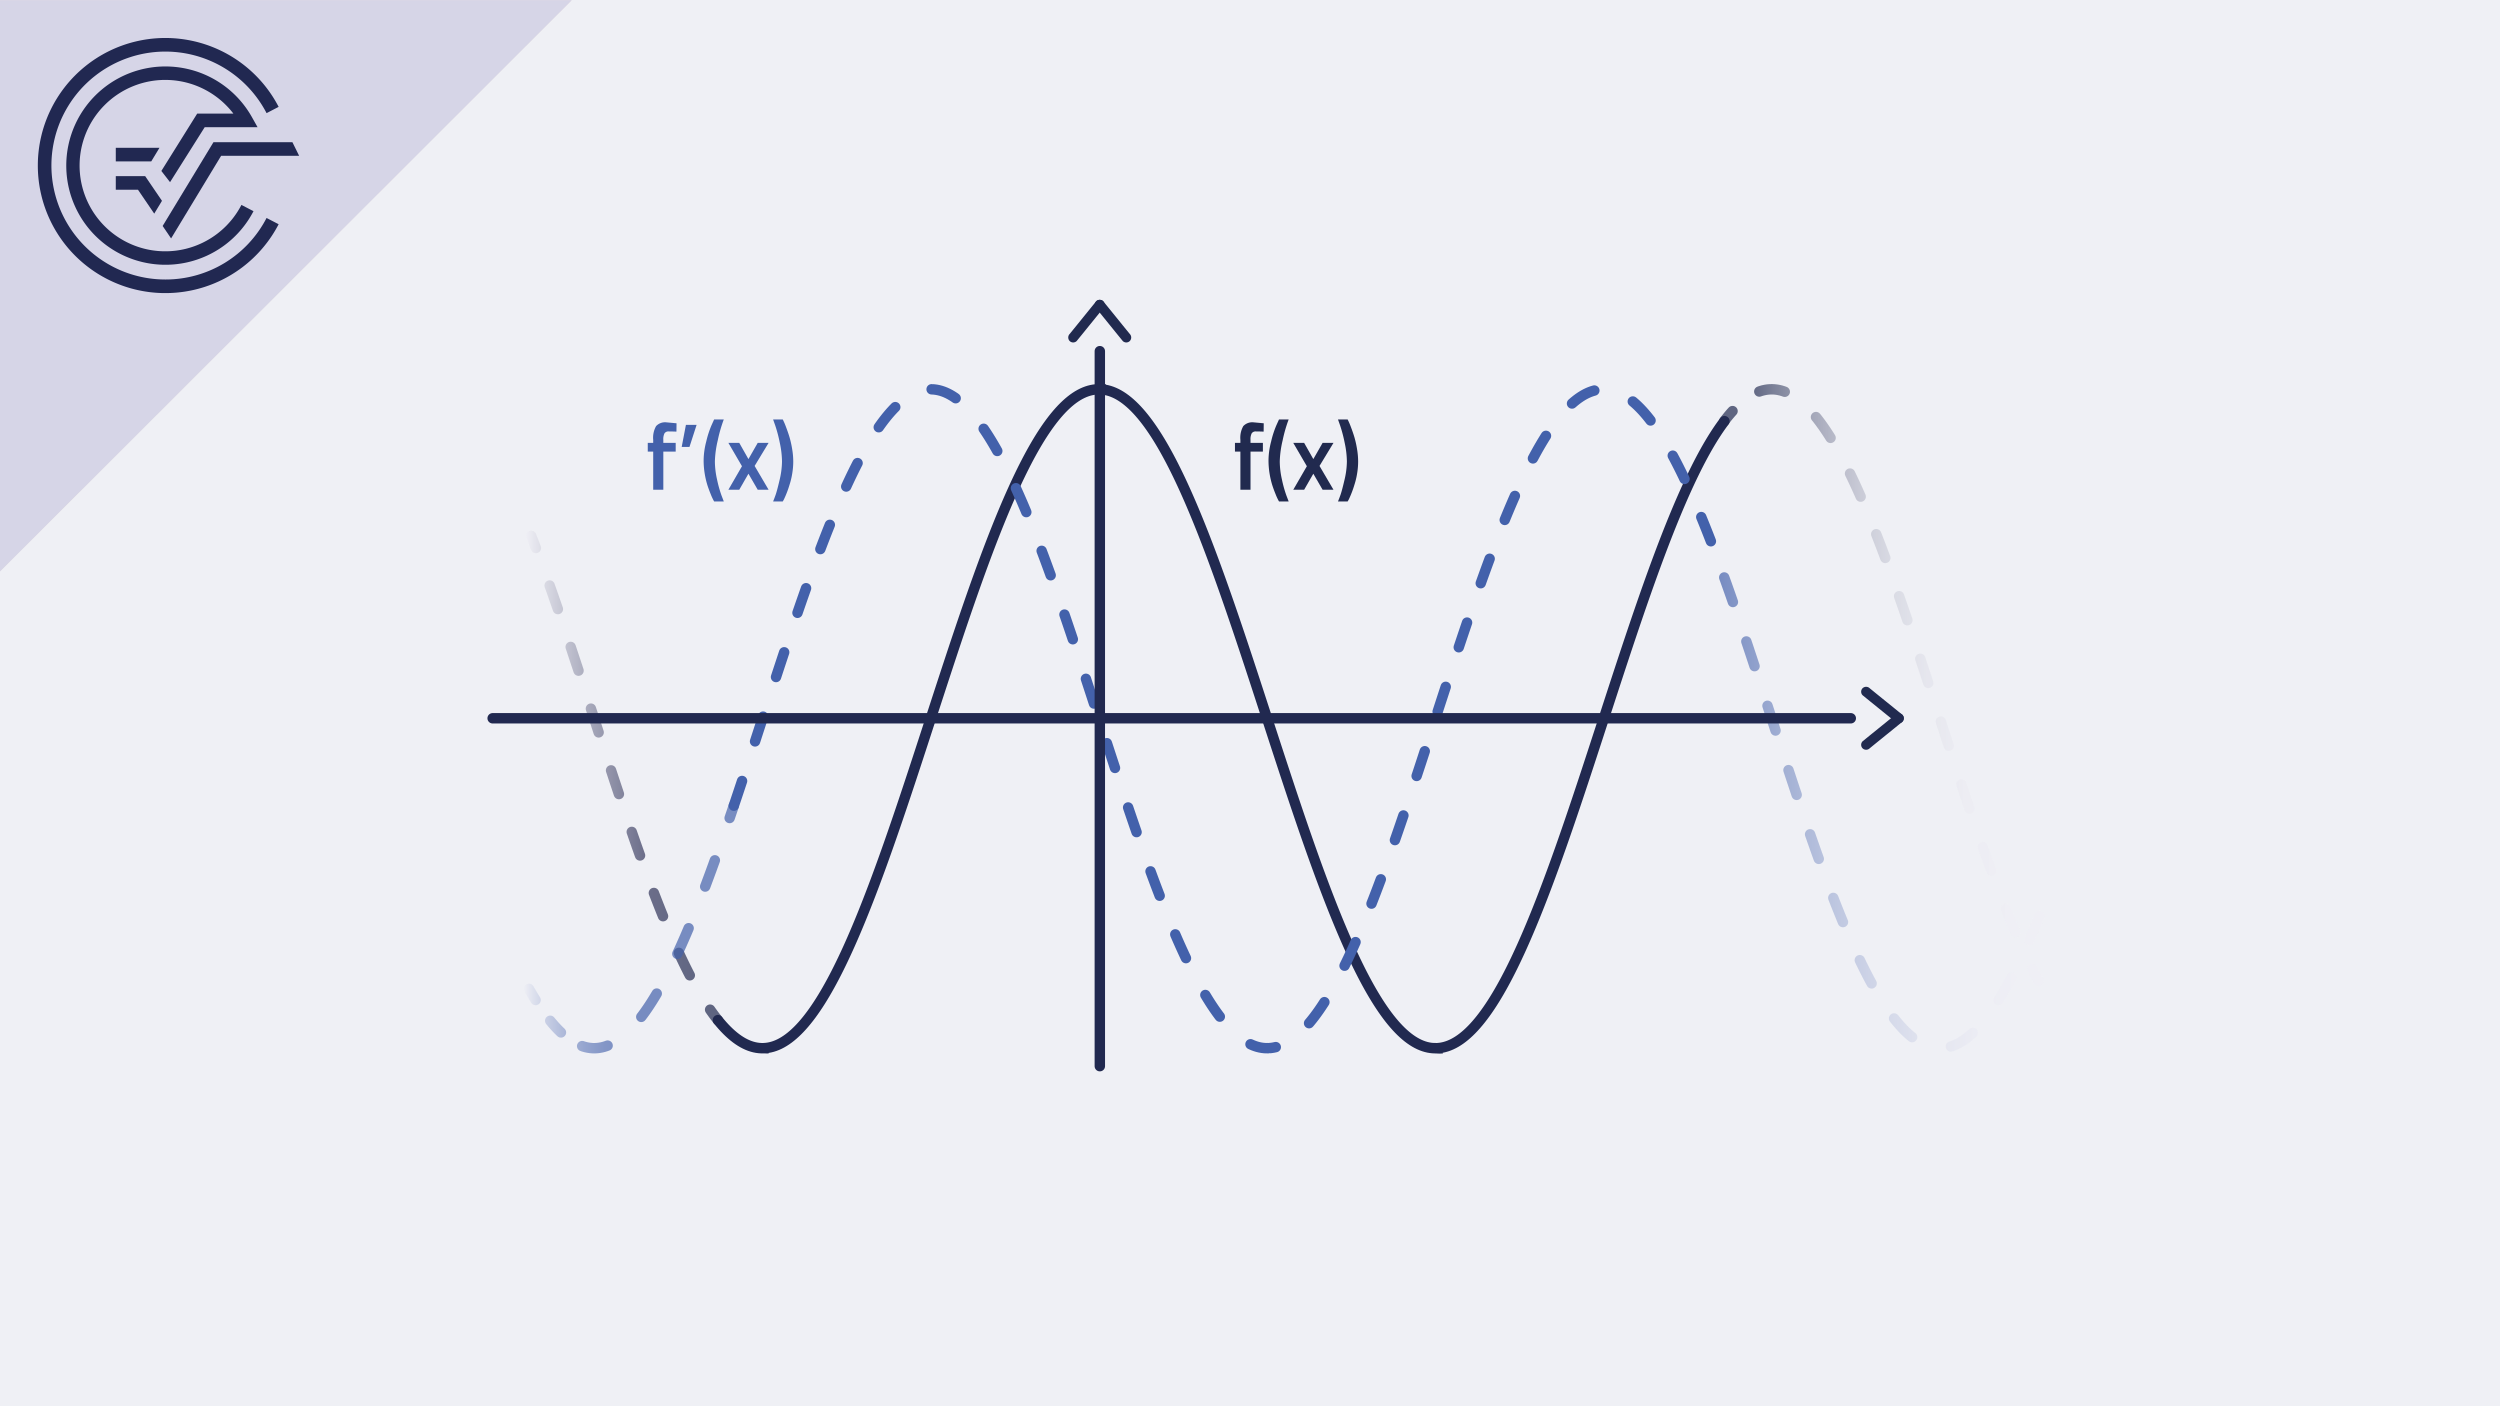 <svg xmlns="http://www.w3.org/2000/svg" xmlns:xlink="http://www.w3.org/1999/xlink" viewBox="0 0 480 270"><defs><style>.cls-1{fill:#eff0f5;}.cls-2{fill:#e3dadb;}.cls-3{fill:#212851;}.cls-4{fill:#d6d5e7;}.cls-5{fill:#4361ab;}.cls-6{fill:#212a4f;}.cls-7{opacity:0.698;}.cls-10,.cls-11,.cls-12,.cls-13,.cls-14,.cls-15,.cls-16,.cls-17,.cls-18,.cls-19,.cls-20,.cls-21,.cls-22,.cls-8,.cls-9{fill:none;stroke-linecap:round;stroke-width:2px;}.cls-10,.cls-11,.cls-13,.cls-14,.cls-15,.cls-16,.cls-18,.cls-19,.cls-20,.cls-21,.cls-22,.cls-8,.cls-9{stroke-linejoin:round;}.cls-8{stroke:url(#Unbenannter_Verlauf_64);}.cls-9{stroke:url(#Unbenannter_Verlauf_64-2);}.cls-10{stroke-dasharray:4.88 7.808;stroke:url(#Unbenannter_Verlauf_64-3);}.cls-11{stroke:url(#Unbenannter_Verlauf_64-4);}.cls-12{stroke:#212950;stroke-miterlimit:10;}.cls-13{stroke:url(#Unbenannter_Verlauf_73);}.cls-14{stroke-dasharray:4.795 7.672;stroke:url(#Unbenannter_Verlauf_73-2);}.cls-15{stroke:url(#Unbenannter_Verlauf_73-3);}.cls-16{stroke-opacity:0.698;stroke:url(#Unbenannter_Verlauf_37);}.cls-16,.cls-17{stroke-dasharray:5 8;}.cls-17{stroke:#4361ab;stroke-linejoin:bevel;}.cls-18{stroke:url(#Unbenannter_Verlauf_77);}.cls-19{stroke-dasharray:3.049 4.879;stroke:url(#Unbenannter_Verlauf_77-2);}.cls-20{stroke:url(#Unbenannter_Verlauf_77-3);}.cls-21{stroke-dasharray:5.375 8.6;stroke:url(#Unbenannter_Verlauf_77-4);}.cls-22{stroke:url(#Unbenannter_Verlauf_77-5);}</style><linearGradient id="Unbenannter_Verlauf_64" x1="330.053" y1="79.893" x2="392.38" y2="79.893" gradientUnits="userSpaceOnUse"><stop offset="0.098" stop-color="#212a4f"/><stop offset="0.17" stop-color="#4b5371"/><stop offset="0.256" stop-color="#777c94"/><stop offset="0.346" stop-color="#9c9fb2"/><stop offset="0.44" stop-color="#babcca"/><stop offset="0.538" stop-color="#d1d3dd"/><stop offset="0.642" stop-color="#e2e3eb"/><stop offset="0.758" stop-color="#ececf2"/><stop offset="0.905" stop-color="#efeff5"/></linearGradient><linearGradient id="Unbenannter_Verlauf_64-2" x1="330.053" y1="74.98" x2="392.38" y2="74.98" xlink:href="#Unbenannter_Verlauf_64"/><linearGradient id="Unbenannter_Verlauf_64-3" x1="330.053" y1="131.331" x2="392.38" y2="131.331" xlink:href="#Unbenannter_Verlauf_64"/><linearGradient id="Unbenannter_Verlauf_64-4" x1="330.053" y1="187.215" x2="392.38" y2="187.215" xlink:href="#Unbenannter_Verlauf_64"/><linearGradient id="Unbenannter_Verlauf_73" x1="100.986" y1="104.05" x2="138.833" y2="104.05" gradientUnits="userSpaceOnUse"><stop offset="0" stop-color="#efeff5"/><stop offset="0.352" stop-color="#7f819a"/><stop offset="0.606" stop-color="#33365b"/><stop offset="0.902" stop-color="#212a4f"/></linearGradient><linearGradient id="Unbenannter_Verlauf_73-2" x1="100.986" y1="151.519" x2="138.833" y2="151.519" xlink:href="#Unbenannter_Verlauf_73"/><linearGradient id="Unbenannter_Verlauf_73-3" x1="100.986" y1="194.86" x2="138.833" y2="194.86" xlink:href="#Unbenannter_Verlauf_73"/><linearGradient id="Unbenannter_Verlauf_37" x1="330.053" y1="156.063" x2="392.817" y2="156.063" gradientUnits="userSpaceOnUse"><stop offset="0" stop-color="#4361ab"/><stop offset="0.029" stop-color="#4d69af"/><stop offset="0.186" stop-color="#7e92c4"/><stop offset="0.343" stop-color="#a6b3d6"/><stop offset="0.495" stop-color="#c6cde3"/><stop offset="0.643" stop-color="#dde0ed"/><stop offset="0.782" stop-color="#eaebf3"/><stop offset="0.905" stop-color="#efeff5"/></linearGradient><linearGradient id="Unbenannter_Verlauf_77" x1="100.549" y1="190.929" x2="141.893" y2="190.929" gradientUnits="userSpaceOnUse"><stop offset="0" stop-color="#efeff5"/><stop offset="0.003" stop-color="#edeef4"/><stop offset="0.099" stop-color="#bac3de"/><stop offset="0.193" stop-color="#8fa0cc"/><stop offset="0.284" stop-color="#6e85be"/><stop offset="0.371" stop-color="#5671b3"/><stop offset="0.451" stop-color="#4865ad"/><stop offset="0.52" stop-color="#4361ab"/></linearGradient><linearGradient id="Unbenannter_Verlauf_77-2" x1="100.549" y1="197.87" x2="141.893" y2="197.87" xlink:href="#Unbenannter_Verlauf_77"/><linearGradient id="Unbenannter_Verlauf_77-3" x1="100.549" y1="201.006" x2="141.893" y2="201.006" xlink:href="#Unbenannter_Verlauf_77"/><linearGradient id="Unbenannter_Verlauf_77-4" x1="100.549" y1="178.183" x2="141.893" y2="178.183" xlink:href="#Unbenannter_Verlauf_77"/><linearGradient id="Unbenannter_Verlauf_77-5" x1="100.549" y1="155.877" x2="141.893" y2="155.877" xlink:href="#Unbenannter_Verlauf_77"/></defs><title>Element 173Ableitung Cosinus</title><g id="Ebene_2" data-name="Ebene 2"><g id="Ebene_1-2" data-name="Ebene 1"><rect class="cls-1" width="480" height="270"/><polygon class="cls-2" points="109.771 0.036 0 0.036 0 109.708 109.771 0.036"/><path class="cls-3" d="M31.749,53.665A21.88,21.88,0,1,1,51.182,21.723L53.498,20.517a24.491,24.491,0,1,0,0,22.536L51.18,41.851A21.823,21.823,0,0,1,31.749,53.665"/><polygon class="cls-3" points="31.227 43.389 32.85 45.776 42.459 29.909 57.433 29.909 56.142 27.299 40.987 27.299 31.227 43.389"/><polygon class="cls-3" points="22.231 36.429 26.492 36.429 29.612 41.016 31.099 38.56 27.874 33.818 22.231 33.818 22.231 36.429"/><path class="cls-3" d="M39.299,24.428H49.457L48.366,22.484a19.038,19.038,0,1,0,.305,18.062l-2.317-1.202a16.453,16.453,0,1,1-1.541-17.528h-6.954L30.981,32.824,32.649,34.974Z"/><polygon class="cls-3" points="30.62 28.378 22.231 28.378 22.231 30.989 29.039 30.989 30.62 28.378"/><polygon class="cls-4" points="109.771 0.036 0 0.036 0 109.708 109.771 0.036"/><path class="cls-3" d="M31.749,53.665A21.88,21.88,0,1,1,51.182,21.723L53.498,20.517a24.491,24.491,0,1,0,0,22.536L51.18,41.851A21.823,21.823,0,0,1,31.749,53.665"/><polygon class="cls-3" points="31.227 43.389 32.85 45.776 42.459 29.909 57.433 29.909 56.142 27.299 40.987 27.299 31.227 43.389"/><polygon class="cls-3" points="22.231 36.429 26.492 36.429 29.612 41.016 31.099 38.56 27.874 33.818 22.231 33.818 22.231 36.429"/><path class="cls-3" d="M39.299,24.428H49.457L48.366,22.484a19.038,19.038,0,1,0,.305,18.062l-2.317-1.202a16.453,16.453,0,1,1-1.541-17.528h-6.954L30.981,32.824,32.649,34.974Z"/><polygon class="cls-3" points="30.62 28.378 22.231 28.378 22.231 30.989 29.039 30.989 30.62 28.378"/><path class="cls-5" d="M127.358,86.706v7.326H125.414V86.706H124.37V85.032H125.414v-.576a4.521,4.521,0,0,1,.558-2.645,2.365,2.365,0,0,1,1.979-.721l1.944.18-.018,1.602q-.882-.035-1.467-.035a.909.909,0,0,0-.819.352,2.485,2.485,0,0,0-.234,1.287v.557h2.376v1.674Z"/><path class="cls-5" d="M130.886,85.807l.81-4.23h2.052l-1.368,4.23Z"/><path class="cls-5" d="M137.807,84.565a19.603,19.603,0,0,0-.549,4.049,16.326,16.326,0,0,0,.423,3.484,22.498,22.498,0,0,0,.855,3.051l.432,1.133h-1.854a10.707,10.707,0,0,1-.648-1.377q-.396-.964-.666-1.818a16.338,16.338,0,0,1-.486-2.088,15.783,15.783,0,0,1-.216-2.727,14.732,14.732,0,0,1,.504-3.51,18.551,18.551,0,0,1,1.008-3.113l.504-1.117h1.854A27.279,27.279,0,0,0,137.807,84.565Z"/><path class="cls-5" d="M139.849,85.032h2.088l1.764,3.115,1.782-3.115h2.088l-2.682,4.428,2.682,4.572h-2.088l-1.782-3.078-1.764,3.078H139.849l2.61-4.518Z"/><path class="cls-5" d="M152.089,86.184a14.643,14.643,0,0,1,.216,2.43,14.126,14.126,0,0,1-.207,2.367,13.843,13.843,0,0,1-.513,2.115,19.58,19.58,0,0,1-1.08,2.809l-.216.377H148.435q.198-.469.477-1.25.279-.785.756-2.818a16.015,16.015,0,0,0,.477-3.6,17.814,17.814,0,0,0-.423-3.59,27.204,27.204,0,0,0-.855-3.268l-.432-1.225h1.854a14.027,14.027,0,0,1,.647,1.512q.396,1.046.666,1.953A18.871,18.871,0,0,1,152.089,86.184Z"/><path class="cls-6" d="M240.099,86.706v7.326H238.155V86.706h-1.044V85.032h1.044v-.576a4.522,4.522,0,0,1,.558-2.645,2.368,2.368,0,0,1,1.98-.721l1.944.18-.018,1.602q-.882-.035-1.467-.035a.911.911,0,0,0-.819.352,2.491,2.491,0,0,0-.234,1.287v.557H242.475v1.674Z"/><path class="cls-6" d="M246.263,84.565a19.603,19.603,0,0,0-.549,4.049,16.326,16.326,0,0,0,.423,3.484,22.559,22.559,0,0,0,.855,3.051l.432,1.133h-1.854a10.627,10.627,0,0,1-.648-1.377q-.396-.964-.666-1.818a16.503,16.503,0,0,1-.486-2.088,15.83,15.83,0,0,1-.216-2.727,14.733,14.733,0,0,1,.504-3.51,18.552,18.552,0,0,1,1.008-3.113l.504-1.117h1.854A27.339,27.339,0,0,0,246.263,84.565Z"/><path class="cls-6" d="M248.306,85.032H250.394l1.764,3.115,1.782-3.115h2.088l-2.682,4.428,2.682,4.572h-2.088l-1.782-3.078L250.394,94.032h-2.088l2.61-4.518Z"/><path class="cls-6" d="M260.546,86.184a14.594,14.594,0,0,1,.216,2.43,14.126,14.126,0,0,1-.207,2.367,13.898,13.898,0,0,1-.513,2.115,19.519,19.519,0,0,1-1.08,2.809l-.216.377h-1.854q.198-.469.477-1.25.28-.785.756-2.818a15.99,15.99,0,0,0,.477-3.6,17.848,17.848,0,0,0-.423-3.59,27.193,27.193,0,0,0-.855-3.268l-.432-1.225h1.854a14.108,14.108,0,0,1,.648,1.512q.396,1.046.666,1.953A18.985,18.985,0,0,1,260.546,86.184Z"/><g class="cls-7"><polyline class="cls-8" points="331.053 80.855 331.49 80.292 331.927 79.754 332.365 79.243 332.647 78.93"/><polyline class="cls-9" points="337.784 75.171 338.048 75.079 338.485 74.955 338.922 74.859 339.359 74.792 339.797 74.753 340.234 74.743 340.671 74.761 341.108 74.809 341.545 74.884 341.982 74.989 342.419 75.122 342.675 75.216"/><polyline class="cls-10" points="348.67 80.078 348.977 80.461 349.414 81.033 349.851 81.63 350.288 82.253 350.725 82.901 351.162 83.574 351.599 84.272 352.037 84.994 352.474 85.74 352.911 86.509 353.348 87.302 353.785 88.118 354.222 88.956 354.659 89.816 355.097 90.699 355.534 91.602 355.971 92.527 356.408 93.472 356.845 94.437 357.282 95.423 357.719 96.426 358.157 97.45 358.594 98.491 359.031 99.549 359.468 100.627 359.905 101.72 360.342 102.83 360.779 103.956 361.217 105.096 361.654 106.253 362.091 107.423 362.528 108.607 362.965 109.804 363.403 111.015 363.84 112.237 364.277 113.471 364.714 114.716 365.151 115.972 365.588 117.238 366.026 118.512 366.463 119.797 366.9 121.089 367.337 122.388 367.774 123.695 368.211 125.008 368.648 126.327 369.086 127.652 369.523 128.98 369.96 130.314 370.397 131.65 370.834 132.99 371.271 134.332 371.708 135.674 372.146 137.019 372.583 138.364 373.02 139.709 373.457 141.052 373.894 142.395 374.331 143.736 374.768 145.074 375.206 146.409 375.643 147.74 376.08 149.066 376.517 150.387 376.954 151.704 377.391 153.013 377.828 154.316 378.266 155.612 378.703 156.899 379.14 158.178 379.577 159.449 380.014 160.709 380.451 161.959 380.888 163.198 381.326 164.425 381.763 165.641 382.2 166.845 382.637 168.036 383.074 169.212 383.511 170.375 383.948 171.523 384.386 172.656 384.823 173.773 385.26 174.874 385.697 175.958 386.134 177.025 386.571 178.075 387.008 179.106 387.446 180.119 387.883 181.113 388.32 182.088 388.548 182.584"/><polyline class="cls-11" points="390.232 186.105 390.506 186.651 390.943 187.5 391.38 188.326"/></g><path class="cls-12" d="M137.833,195.863h0l.437.53h0l.437.504h0l.437.477h0l.437.45h0l.437.423h0l.437.396h0l.437.369h0l.437.341h0l.437.313h0l.437.285h0l.437.258h0l.437.229h0l.437.201h0l.437.173h0l.437.144h0l.437.116h0l.437.087h0l.437.059h0l.437.03h0l.437.005v-.003l.437-.027h0l.437-.055h0l.437-.084h0l.437-.112h0l.437-.141h0l.437-.169h0l.437-.198h0l.437-.226h0l.437-.254h0l.437-.282h0l.437-.31h0l.437-.338h0l.437-.365h0l.437-.393h0l.437-.42h0l.437-.447h0l.437-.474h0l.437-.501h0l.437-.527h0l.437-.553h0l.437-.579h0l.437-.605h0l.437-.63h0l.437-.655h0l.437-.68h0l.437-.705h0l.437-.729h0l.437-.753h0l.437-.776h0l.437-.799h0l.437-.822h0l.437-.845h0l.437-.867h0l.437-.888h0l.437-.91h0l.437-.93h0l.437-.951h0l.437-.971h0l.437-.99h0l.437-1.01h0l.437-1.028h0l.437-1.046h0l.437-1.064h0l.437-1.081h0l.437-1.098h0l.437-1.114h0l.437-1.13h0l.437-1.145h0l.437-1.16h0l.437-1.174h0l.437-1.188h0l.437-1.201h0l.437-1.214h0l.437-1.226h0l.437-1.237h0l.437-1.248h0l.437-1.259h0l.437-1.268h0l.437-1.278h0l.437-1.286h0l.437-1.294h0l.437-1.302h0l.437-1.309h0l.437-1.315h0l.437-1.321h0l.437-1.326h0l.437-1.33h0l.437-1.334h0l.437-1.337h0l.437-1.34h0l.437-1.342h0l.437-1.344h0l.437-1.345h0l.437-1.345h0l.437-1.345h0l.437-1.344h0l.437-1.342h0l.437-1.34h0l.437-1.337h0l.437-1.334h0l.437-1.33h0l.437-1.325h0l.437-1.32h0l.437-1.314h0l.437-1.308h0l.437-1.301h0l.437-1.293h0l.437-1.285h0l.437-1.277h0l.437-1.267h0l.437-1.257h0l.437-1.247h0l.437-1.236h0l.437-1.224h0l.437-1.212h0l.437-1.2h0l.437-1.186h0l.437-1.173h0l.437-1.159h0l.437-1.144h0l.437-1.128h0l.437-1.113h0l.437-1.096h0l.437-1.079h0l.437-1.062h0l.437-1.044h0l.437-1.026h0l.437-1.007h0l.437-.988h0l.437-.969h0l.437-.949h0l.437-.928h0l.437-.907h0l.437-.886h0l.437-.864h0l.437-.842h0l.437-.82h0l.437-.797h0l.437-.774h0l.437-.75h0l.437-.726h0l.437-.702h0l.437-.677h0l.437-.652h0l.437-.627h0l.437-.602h0l.437-.576h0l.437-.55h0l.437-.524h0l.437-.498h0l.437-.471h0l.437-.444h0l.437-.417h0l.437-.39h0l.437-.362h0l.437-.335h0l.437-.307h0l.437-.279h0l.437-.251h0l.437-.223h0l.437-.194h0l.437-.166h0l.437-.138h0l.437-.109h0l.437-.081h0l.437-.052h0l.437-.024v.005l.437-.007v.007l.437.034h0l.437.062h0l.437.091h0l.437.119h0l.437.148h0l.437.176h0l.437.204h0l.437.233h0l.437.261h0l.437.289h0l.437.317h0l.437.344h0l.437.372h0l.437.399h0l.437.426h0l.437.453h0l.437.48h0l.437.507h0l.437.533h0l.437.559h0l.437.585h0l.437.611h0l.437.636h0l.437.661h0l.437.686h0l.437.71h0l.437.735h0l.437.758h0l.437.782h0l.437.805h0l.437.828h0l.437.85h0l.437.872h0l.437.893h0l.437.915h0l.437.935h0l.437.956h0l.437.976h0l.437.995h0l.437,1.014h0l.437,1.033h0l.437,1.051h0l.437,1.068h0l.437,1.085h0l.437,1.102h0l.437,1.118h0l.437,1.134h0l.437,1.149h0l.437,1.164h0l.437,1.178h0l.437,1.191h0l.437,1.204h0l.437,1.217h0l.437,1.229h0l.437,1.24h0l.437,1.251h0l.437,1.261h0l.437,1.271h0l.437,1.28h0l.437,1.288h0l.437,1.296h0l.437,1.303h0l.437,1.31h0l.437,1.316h0l.437,1.322h0l.437,1.327h0l.437,1.331h0l.437,1.335h0l.437,1.338h0l.437,1.341h0l.437,1.343h0l.437,1.344h0l.437,1.345h0l.437,1.345h0l.437,1.344h0l.437,1.343h0l.437,1.342h0l.437,1.339h0l.437,1.336h0l.437,1.333h0l.437,1.329h0l.437,1.324h0l.437,1.319h0l.437,1.313h0l.437,1.306h0l.437,1.299h0l.437,1.292h0l.437,1.283h0l.437,1.274h0l.437,1.265h0l.437,1.255h0l.437,1.244h0l.437,1.233h0l.437,1.222h0l.437,1.209h0l.437,1.197h0l.437,1.183h0l.437,1.169h0l.437,1.155h0l.437,1.14h0l.437,1.125h0l.437,1.109h0l.437,1.092h0l.437,1.075h0l.437,1.058h0l.437,1.04h0l.437,1.022h0l.437,1.003h0l.437.984h0l.437.964h0l.437.944h0l.437.923h0l.437.902h0l.437.881h0l.437.859h0l.437.837h0l.437.814h0l.437.791h0l.437.768h0l.437.744h0l.437.72h0l.437.696h0l.437.671h0l.437.646h0l.437.621h0l.437.596h0l.437.57h0l.437.544h0l.437.518h0l.437.491h0l.437.464h0l.437.438h0l.437.41h0l.437.383h0l.437.356h0l.437.328h0l.437.3h0l.437.272h0l.437.244h0l.437.216h0l.437.188h0l.437.159h0l.437.131h0l.437.102h0l.437.074h0l.437.045h0l.437.017v-.012l.437.012v-.012l.437-.04h0l.437-.069h0l.437-.098h0l.437-.126h0l.437-.154h0l.437-.183h0l.437-.211h0l.437-.239h0l.437-.267h0l.437-.295h0l.437-.323h0l.437-.351h0l.437-.378h0l.437-.406h0l.437-.433h0l.437-.46h0l.437-.487h0l.437-.513h0l.437-.539h0l.437-.566h0l.437-.591h0l.437-.617h0l.437-.642h0l.437-.667h0l.437-.692h0l.437-.716h0l.437-.74h0l.437-.764h0l.437-.787h0l.437-.81h0l.437-.833h0l.437-.855h0l.437-.877h0l.437-.899h0l.437-.92h0l.437-.94h0l.437-.961h0l.437-.98h0l.437-1h0l.437-1.019h0l.437-1.037h0l.437-1.055h0l.437-1.072h0l.437-1.089h0l.437-1.106h0l.437-1.122h0l.437-1.138h0l.437-1.153h0l.437-1.167h0l.437-1.181h0l.437-1.194h0l.437-1.207h0l.437-1.22h0l.437-1.231h0l.437-1.243h0l.437-1.253h0l.437-1.263h0l.437-1.273h0l.437-1.282h0l.437-1.29h0l.437-1.298h0l.437-1.305h0l.437-1.312h0l.437-1.318h0l.437-1.323h0l.437-1.328h0l.437-1.332h0l.437-1.336h0l.437-1.339h0l.437-1.341h0l.437-1.343h0l.437-1.344h0l.437-1.345h0l.437-1.345h0l.437-1.344h0l.437-1.343h0l.437-1.341h0l.437-1.339h0l.437-1.336h0l.437-1.332h0l.437-1.328h0l.437-1.323h0l.437-1.317h0l.437-1.311h0l.437-1.305h0l.437-1.297h0l.437-1.29h0l.437-1.281h0l.437-1.272h0l.437-1.263h0l.437-1.253h0l.437-1.242h0l.437-1.231h0l.437-1.219h0l.437-1.206h0l.437-1.193h0l.437-1.18h0l.437-1.166h0l.437-1.152h0l.437-1.136h0l.437-1.121h0l.437-1.105h0l.437-1.088h0l.437-1.071h0l.437-1.054h0l.437-1.036h0l.437-1.017h0l.437-.998h0l.437-.979h0l.437-.959h0l.437-.939h0l.437-.918h0l.437-.897h0l.437-.876h0l.437-.854h0l.437-.831h0l.437-.809h0l.437-.786h0l.437-.762h0l.437-.739h0l.437-.715h0l.437-.69h0l.437-.666h0l.437-.641h0l.437-.615h0l.437-.59"/><g class="cls-7"><polyline class="cls-13" points="101.986 102.883 102.424 104.009 102.861 105.152 102.885 105.216"/><polyline class="cls-14" points="105.527 112.419 105.921 113.531 106.358 114.776 106.795 116.033 107.232 117.298 107.669 118.574 108.107 119.858 108.544 121.151 108.981 122.451 109.418 123.757 109.855 125.071 110.292 126.39 110.729 127.715 111.167 129.045 111.604 130.378 112.041 131.714 112.478 133.053 112.915 134.395 113.352 135.739 113.789 137.084 114.227 138.428 114.664 139.773 115.101 141.117 115.538 142.46 115.975 143.799 116.412 145.137 116.849 146.472 117.287 147.803 117.724 149.13 118.161 150.451 118.598 151.766 119.035 153.076 119.472 154.379 119.909 155.673 120.347 156.961 120.784 158.24 121.221 159.509 121.658 160.769 122.095 162.018 122.532 163.257 122.969 164.484 123.407 165.7 123.844 166.902 124.281 168.091 124.718 169.268 125.155 170.43 125.592 171.577 126.029 172.71 126.467 173.826 126.904 174.926 127.341 176.009 127.778 177.076 128.215 178.125 128.653 179.155 129.09 180.167 129.527 181.16 129.964 182.133 130.401 183.087 130.838 184.019 131.276 184.932 131.713 185.823 132.15 186.692 132.587 187.54 133.024 188.365 133.461 189.167 133.898 189.946 134.287 190.619"/><polyline class="cls-15" points="136.342 193.856 136.521 194.116 136.958 194.724 137.396 195.306 137.833 195.863"/></g><path class="cls-16" d="M331.053,110.87h0l.437,1.221h0l.437,1.233h0l.437,1.244h0l.437,1.254h0l.437,1.264h0l.437,1.274h0l.437,1.283h0l.437,1.291h0l.437,1.299h0l.437,1.306h0l.437,1.312h0l.437,1.318h0l.437,1.324h0l.437,1.328h0l.437,1.333h0l.437,1.336h0l.437,1.339h0l.437,1.341h0l.437,1.343h0l.437,1.344h0l.437,1.345h0l.437,1.345h0l.437,1.344h0l.437,1.343h0l.437,1.341h0l.437,1.338h0l.437,1.335h0l.437,1.331h0l.437,1.327h0l.437,1.322h0l.437,1.317h0l.437,1.311h0l.437,1.304h0l.437,1.297h0l.437,1.289h0l.437,1.28h0l.437,1.271h0l.437,1.261h0l.437,1.251h0l.437,1.241h0l.437,1.229h0l.437,1.217h0l.437,1.205h0l.437,1.192h0l.437,1.178h0l.437,1.164h0l.437,1.15h0l.437,1.135h0l.437,1.119h0l.437,1.103h0l.437,1.086h0l.437,1.069h0l.437,1.052h0l.437,1.034h0l.437,1.015h0l.437.996h0l.437.977h0l.437.957h0l.437.936h0l.437.916h0l.437.895h0l.437.873h0l.437.851h0l.437.829h0l.437.806h0l.437.783h0l.437.76h0l.437.736h0l.437.712h0l.437.687h0l.437.663h0l.437.638h0l.437.612h0l.437.587h0l.437.561h0l.437.535h0l.437.508h0l.437.482h0l.437.455h0l.437.428h0l.437.401h0l.437.373h0l.437.346h0l.437.318h0l.437.29h0l.437.262h0l.437.234h0l.437.206h0l.437.178h0l.437.149h0l.437.121h0l.437.092h0l.437.064h0l.437.035h0l.437.008v-.001l.437-.022h0l.437-.051h0l.437-.079h0l.437-.108h0l.437-.136h0l.437-.165h0l.437-.193h0l.437-.221h0l.437-.249h0l.437-.277h0l.437-.305h0l.437-.333h0l.437-.361h0l.437-.388h0L379.14,197.95h0l.437-.443h0l.437-.469h0l.437-.496h0l.437-.523h0l.437-.549h0l.437-.575h0L382.2,194.295h0l.437-.626h0l.437-.651h0l.437-.676h0l.437-.701h0l.437-.725h0l.437-.749h0l.437-.772h0l.437-.796h0l.437-.818h0l.437-.841h0l.437-.863h0l.437-.885h0l.437-.906h0l.437-.927h0l.437-.948h0l.437-.968h0l.437-.987h0l.437-1.006h0l.437-1.025h0l.437-1.043h0l.437-1.061h0l.437-1.079"/><path class="cls-17" d="M140.893,154.693h0l.437-1.301h0l.437-1.308h0l.437-1.314h0l.437-1.32h0l.437-1.325h0l.437-1.33h0l.437-1.334h0l.437-1.337h0l.437-1.34h0l.437-1.342h0l.437-1.344h0l.437-1.345h0l.437-1.345h0l.437-1.345h0l.437-1.344h0l.437-1.342h0l.437-1.34h0l.437-1.337h0l.437-1.334h0l.437-1.33h0l.437-1.326h0l.437-1.321h0l.437-1.315h0l.437-1.309h0l.437-1.302h0l.437-1.294h0l.437-1.286h0l.437-1.278h0l.437-1.268h0l.437-1.259h0l.437-1.248h0l.437-1.237h0l.437-1.226h0l.437-1.214h0l.437-1.201h0l.437-1.188h0l.437-1.174h0l.437-1.16h0l.437-1.145h0l.437-1.13h0l.437-1.115h0l.437-1.098h0l.437-1.081h0l.437-1.064h0l.437-1.047h0l.437-1.028h0l.437-1.01h0l.437-.991h0l.437-.971h0l.437-.951h0l.437-.931h0l.437-.91h0l.437-.888h0l.437-.867h0l.437-.845h0l.437-.822h0l.437-.799h0l.437-.776h0l.437-.753h0l.437-.729h0l.437-.705h0l.437-.68h0l.437-.655h0l.437-.63h0l.437-.605h0l.437-.579h0l.437-.553h0l.437-.527h0l.437-.501h0l.437-.474h0l.437-.447h0l.437-.42h0l.437-.393h0l.437-.365h0l.437-.338h0l.437-.31h0l.437-.282h0l.437-.254h0l.437-.226h0l.437-.198h0l.437-.169h0l.437-.141h0l.437-.113h0l.437-.084h0l.437-.056h0l.437-.027v.002l.437-.004v.004l.437.03h0l.437.059h0l.437.087h0l.437.116h0l.437.144h0l.437.173h0l.437.201h0l.437.229h0l.437.257h0l.437.285h0l.437.313h0l.437.341h0l.437.369h0l.437.396h0l.437.423h0l.437.45h0l.437.477h0l.437.504h0l.437.53h0l.437.556h0l.437.582h0l.437.608h0l.437.633h0l.437.658h0l.437.683h0l.437.708h0l.437.732h0l.437.756h0l.437.779h0l.437.802h0l.437.825h0l.437.847h0l.437.869h0l.437.891h0l.437.912h0l.437.933h0l.437.953h0l.437.973h0l.437.993h0l.437,1.012h0l.437,1.03h0l.437,1.049h0l.437,1.066h0l.437,1.083h0l.437,1.1h0l.437,1.116h0l.437,1.132h0l.437,1.147h0l.437,1.162h0l.437,1.176h0l.437,1.19h0l.437,1.203h0l.437,1.215h0l.437,1.227h0l.437,1.239h0l.437,1.249h0l.437,1.26h0l.437,1.269h0l.437,1.279h0l.437,1.287h0l.437,1.295h0l.437,1.303h0l.437,1.309h0l.437,1.316h0l.437,1.321h0l.437,1.326h0l.437,1.331h0l.437,1.335h0l.437,1.338h0l.437,1.34h0l.437,1.342h0l.437,1.344h0l.437,1.345h0l.437,1.345h0l.437,1.344h0l.437,1.343h0l.437,1.342h0l.437,1.34h0l.437,1.337h0l.437,1.333h0l.437,1.329h0l.437,1.325h0l.437,1.319h0l.437,1.314h0l.437,1.307h0l.437,1.3h0l.437,1.292h0l.437,1.284h0l.437,1.275h0l.437,1.266h0l.437,1.256h0l.437,1.246h0l.437,1.235h0l.437,1.223h0l.437,1.211h0l.437,1.198h0l.437,1.185h0l.437,1.171h0l.437,1.157h0l.437,1.142h0l.437,1.127h0l.437,1.111h0l.437,1.094h0l.437,1.077h0l.437,1.06h0l.437,1.042h0L225.7,179.518h0l.437,1.005h0l.437.986h0l.437.966h0l.437.946h0l.437.926h0l.437.905h0l.437.883h0l.437.862h0l.437.839h0l.437.817h0l.437.794h0l.437.771h0l.437.747h0l.437.723h0l.437.699h0l.437.674h0l.437.649h0l.437.624h0l.437.599h0l.437.573h0l.437.547h0l.437.521h0l.437.494h0l.437.468h0l.437.441h0l.437.414h0l.437.386h0l.437.359h0l.437.331h0l.437.303h0l.437.276h0l.437.247h0l.437.219h0l.437.191h0l.437.163h0l.437.134h0l.437.106h0l.437.077h0l.437.049h0l.437.02v-.008l.437.009v-.009l.437-.037h0l.437-.066h0l.437-.094h0l.437-.123h0l.437-.151h0l.437-.179h0l.437-.208h0l.437-.236h0l.437-.264h0l.437-.292h0l.437-.32h0l.437-.348h0l.437-.375h0l.437-.402h0l.437-.43h0l.437-.457h0l.437-.483h0l.437-.51h0l.437-.536h0l.437-.562h0l.437-.588h0l.437-.614h0l.437-.639h0l.437-.664h0l.437-.689h0l.437-.713h0l.437-.737h0l.437-.761h0l.437-.785h0l.437-.808h0l.437-.83h0l.437-.853h0l.437-.874h0l.437-.896h0l.437-.917h0l.437-.938h0l.437-.958h0l.437-.978h0l.437-.997h0l.437-1.016h0l.437-1.035h0l.437-1.053h0l.437-1.07h0l.437-1.087h0l.437-1.104h0l.437-1.12h0l.437-1.136h0l.437-1.151h0l.437-1.165h0l.437-1.179h0l.437-1.193h0l.437-1.206h0l.437-1.218h0l.437-1.23h0l.437-1.241h0l.437-1.252h0l.437-1.262h0l.437-1.272h0l.437-1.281h0l.437-1.289h0l.437-1.297h0l.437-1.304h0l.437-1.311h0l.437-1.317h0l.437-1.323h0l.437-1.327h0l.437-1.332h0l.437-1.335h0l.437-1.338h0l.437-1.341h0l.437-1.343h0l.437-1.344h0l.437-1.345h0l.437-1.345h0l.437-1.344h0l.437-1.343h0l.437-1.341h0l.437-1.339h0l.437-1.336h0l.437-1.332h0l.437-1.328h0l.437-1.323h0l.437-1.318h0l.437-1.312h0l.437-1.305h0l.437-1.298h0l.437-1.291h0l.437-1.282h0l.437-1.273h0l.437-1.264h0l.437-1.254h0l.437-1.243h0l.437-1.232h0l.437-1.22h0l.437-1.208h0l.437-1.195h0l.437-1.182h0l.437-1.168h0l.437-1.153h0l.437-1.138h0l.437-1.123h0l.437-1.107h0l.437-1.09h0l.437-1.073h0l.437-1.056h0l.437-1.038h0l.437-1.02h0l.437-1.001h0l.437-.981h0l.437-.962h0l.437-.941h0l.437-.921h0l.437-.9h0l.437-.878h0l.437-.856h0l.437-.834h0l.437-.811h0l.437-.789h0l.437-.765h0l.437-.741h0l.437-.717h0l.437-.693h0l.437-.668h0l.437-.644h0l.437-.618h0l.437-.593h0l.437-.567h0l.437-.541h0l.437-.515h0l.437-.488h0l.437-.461h0l.437-.434h0l.437-.407h0l.437-.38h0l.437-.352h0l.437-.325h0l.437-.297h0l.437-.269h0l.437-.241h0l.437-.213h0l.437-.184h0l.437-.156h0l.437-.128h0l.437-.099h0l.437-.07h0l.437-.042h0l.437-.013h0l.437.015h0l.437.044h0l.437.072h0l.437.101h0l.437.129h0l.437.158h0l.437.186h0l.437.214h0l.437.243h0l.437.271h0l.437.299h0l.437.326h0l.437.354h0l.437.382h0l.437.409h0l.437.436h0l.437.463h0l.437.49h0l.437.516h0l.437.543h0l.437.569h0l.437.594h0l.437.62h0l.437.645h0l.437.67h0l.437.695h0l.437.719h0l.437.743h0l.437.767h0l.437.79h0l.437.813h0l.437.836h0l.437.858h0l.437.88h0l.437.901h0l.437.922h0l.437.943h0l.437.963h0l.437.983h0l.437,1.002h0l.437,1.021h0l.437,1.039h0l.437,1.057h0l.437,1.075h0l.437,1.091h0l.437,1.108h0l.437,1.124h0l.437,1.139h0l.437,1.154h0l.437,1.169h0l.437,1.183h0l.437,1.196h0l.437,1.209"/><g class="cls-7"><polyline class="cls-18" points="101.549 189.854 101.986 190.613 102.424 191.347 102.827 192.004"/><polyline class="cls-19" points="105.638 195.987 105.921 196.331 106.358 196.839 106.795 197.319 107.232 197.772 107.669 198.199 108.107 198.598 108.544 198.97 108.981 199.314 109.418 199.631 109.602 199.753"/><polyline class="cls-20" points="111.773 200.851 112.041 200.942 112.478 201.061 112.915 201.152 113.352 201.214 113.789 201.249 114.227 201.256 114.227 201.254 114.664 201.23 115.101 201.178 115.538 201.097 115.975 200.989 116.412 200.851 116.663 200.756"/><polyline class="cls-21" points="123.124 195.24 123.407 194.868 123.844 194.265 124.281 193.638 124.718 192.986 125.155 192.309 125.592 191.607 126.029 190.881 126.467 190.131 126.904 189.358 127.341 188.561 127.778 187.742 128.215 186.9 128.653 186.036 129.09 185.15 129.527 184.243 129.964 183.315 130.401 182.366 130.838 181.397 131.276 180.409 131.713 179.402 132.15 178.376 132.587 177.332 133.024 176.269 133.461 175.19 133.898 174.093 134.336 172.981 134.773 171.853 135.21 170.71 135.647 169.55 136.084 168.379 136.521 167.192 136.958 165.992 137.396 164.78 137.833 163.555 138.27 162.32 138.688 161.126"/><polyline class="cls-22" points="140.09 157.06 140.456 155.986 140.893 154.693"/></g><line class="cls-12" x1="94.588" y1="137.909" x2="355.351" y2="137.909"/><line class="cls-12" x1="211.166" y1="204.704" x2="211.166" y2="67.423"/><path class="cls-6" d="M365.25,137.233c-2.085-1.709-4.193-3.389-6.278-5.098a.984.984,0,0,0-1.352,0,.963.963,0,0,0,0,1.352c2.085,1.709,4.193,3.389,6.278,5.098a.984.984,0,0,0,1.352,0,.963.963,0,0,0,0-1.352Z"/><path class="cls-6" d="M363.898,137.233c-2.085,1.709-4.193,3.389-6.278,5.098a.963.963,0,0,0,0,1.352.978.978,0,0,0,1.352,0c2.085-1.709,4.193-3.389,6.278-5.098a.963.963,0,0,0,0-1.352.978.978,0,0,0-1.352,0Z"/><path class="cls-6" d="M210.471,57.845c-1.709,2.085-3.389,4.193-5.098,6.278a.984.984,0,0,0,0,1.352.963.963,0,0,0,1.352,0c1.709-2.085,3.389-4.193,5.098-6.278a.984.984,0,0,0,0-1.352.963.963,0,0,0-1.352,0Z"/><path class="cls-6" d="M210.471,59.197c1.709,2.085,3.389,4.193,5.098,6.278a.963.963,0,0,0,1.352,0,.978.978,0,0,0,0-1.352c-1.709-2.085-3.389-4.193-5.098-6.278a.963.963,0,0,0-1.352,0,.978.978,0,0,0,0,1.352Z"/></g></g></svg>